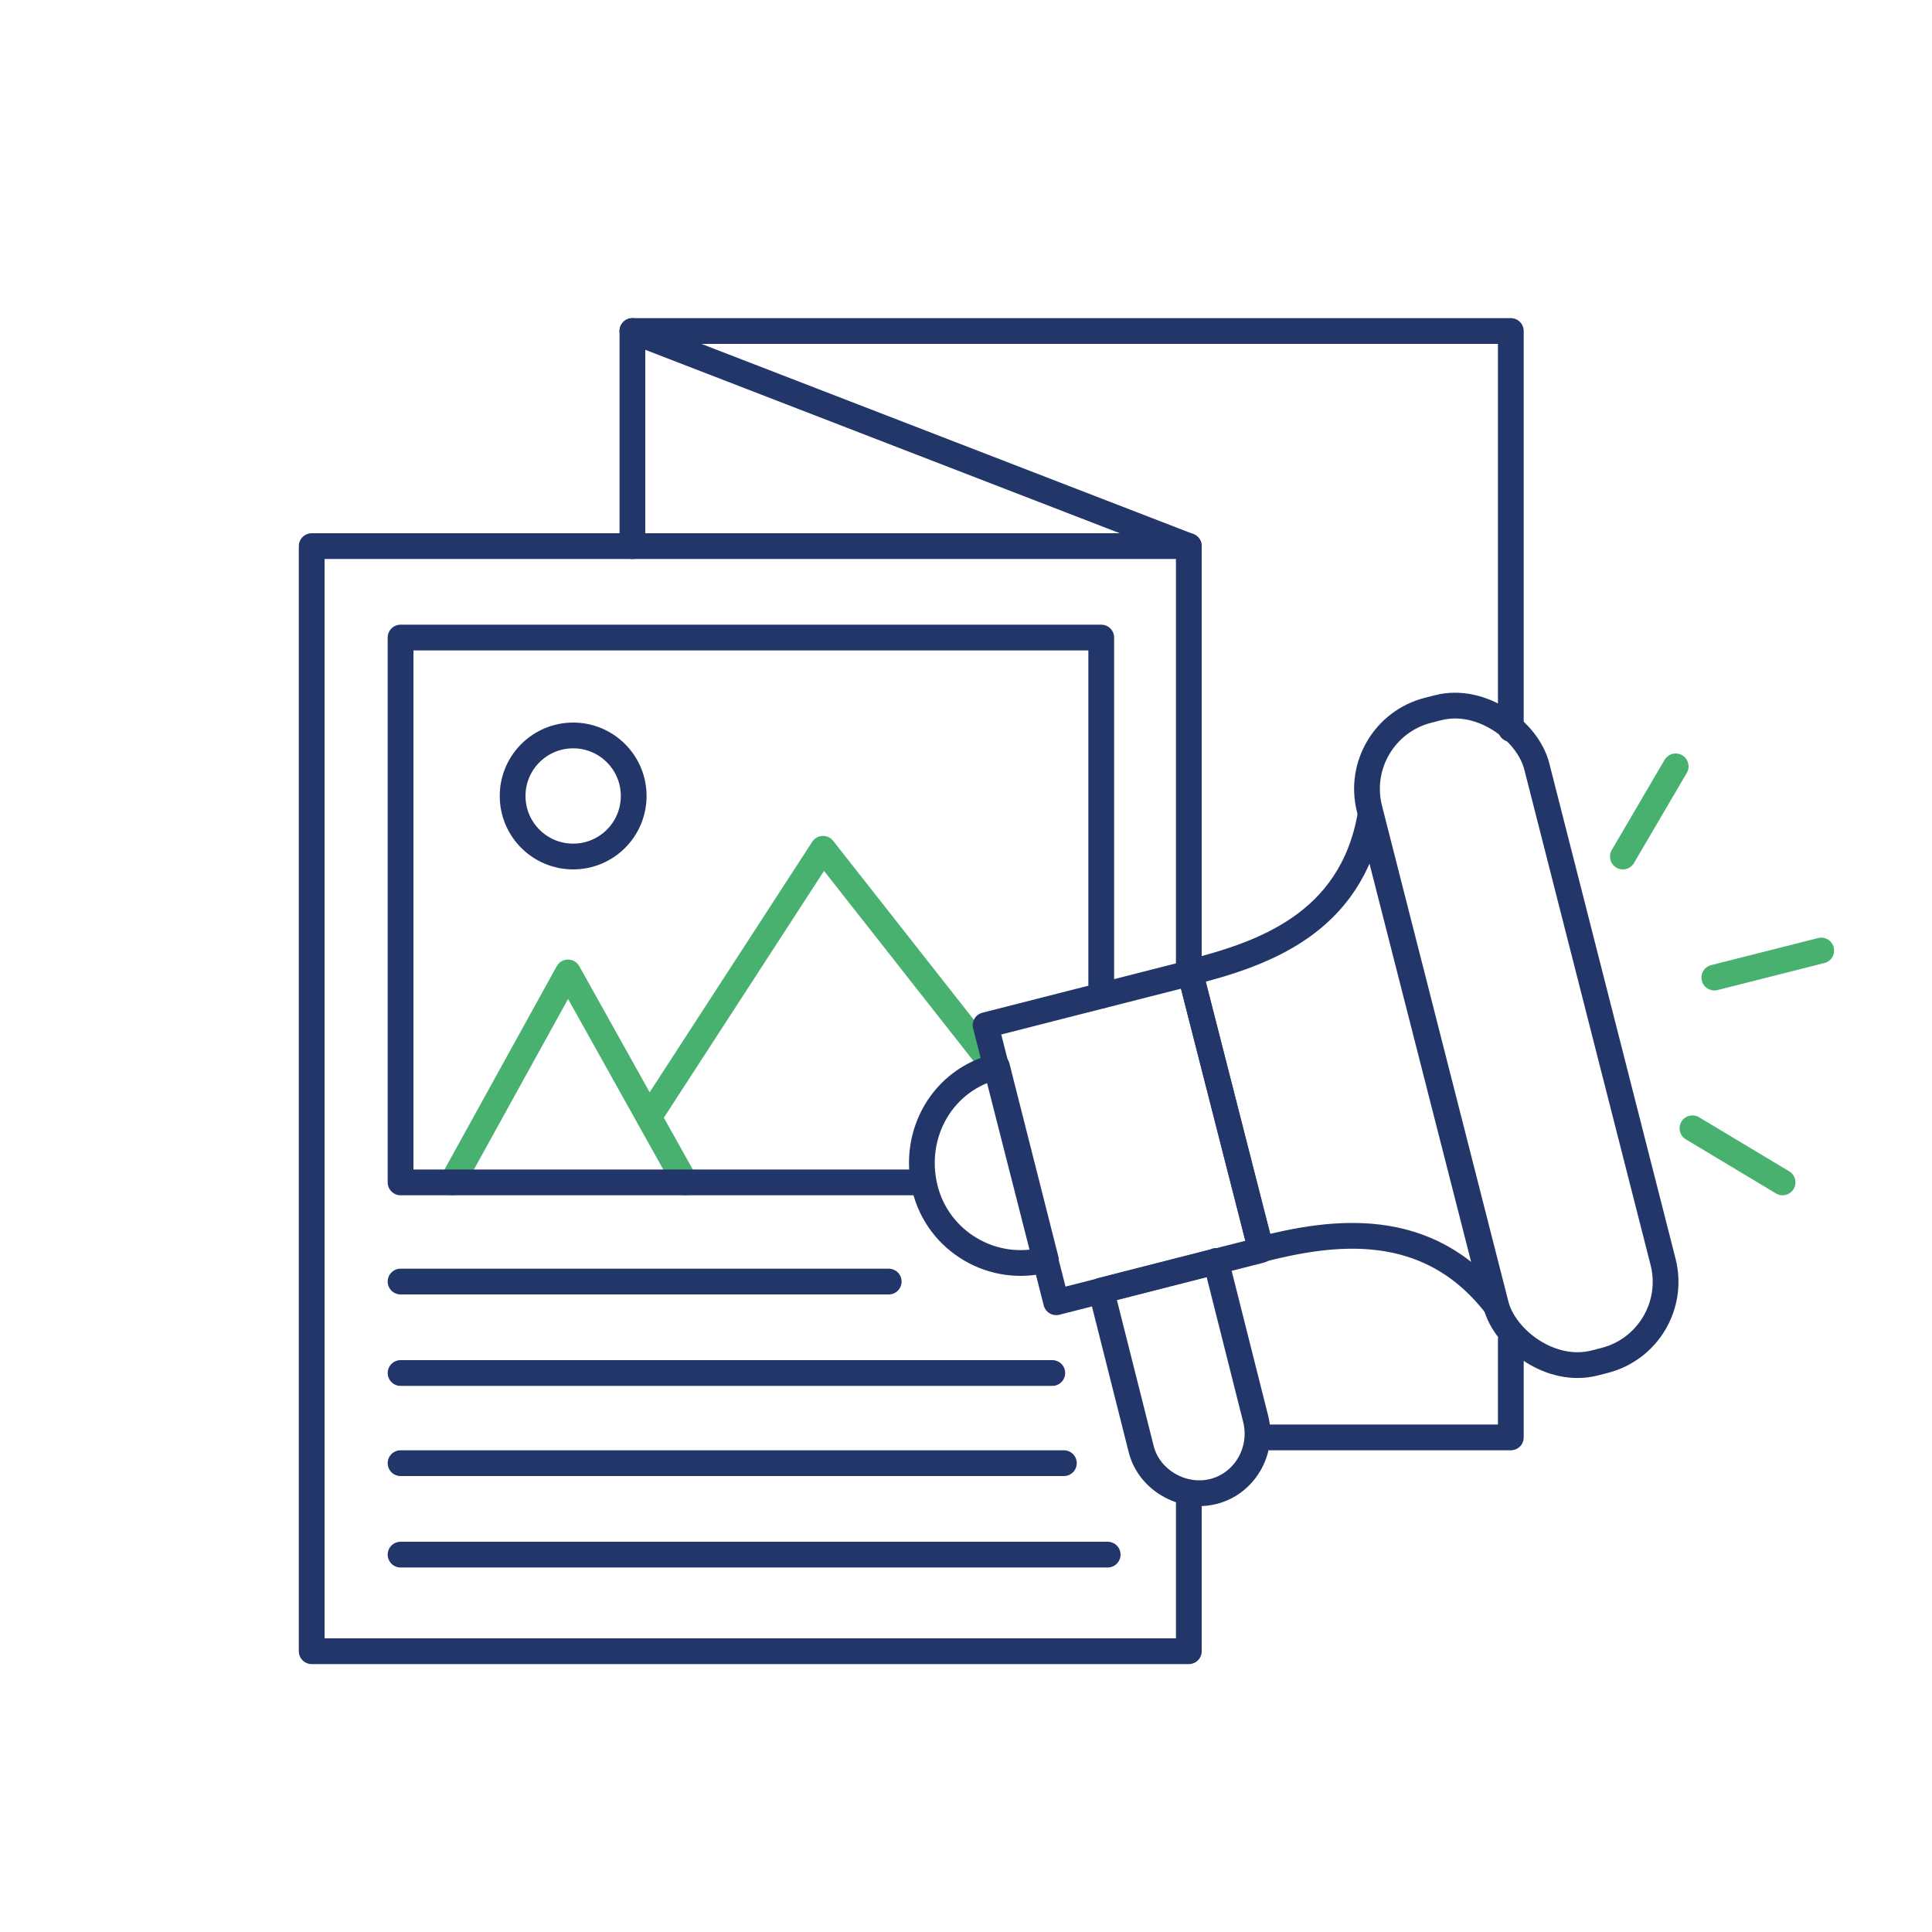<?xml version="1.0" encoding="UTF-8"?>
<svg xmlns="http://www.w3.org/2000/svg" version="1.1" viewBox="0 0 150 150">
  <defs>
    <style>
      .cls-1 {
        stroke: #49b170;
      }

      .cls-1, .cls-2 {
        fill: none;
        stroke-linecap: round;
        stroke-linejoin: round;
        stroke-width: 2px;
      }

      .cls-2 {
        stroke: #22366a;
      }
    </style>
  </defs>
  <!-- Generator: Adobe Illustrator 28.7.1, SVG Export Plug-In . SVG Version: 1.2.0 Build 142)  -->
  <g>
    <g id="Layer_1">
      <g>
        <polyline class="cls-1" points="35.1 91.8 44.1 75.5 53.2 91.8"/>
        <polyline class="cls-1" points="77.5 83.2 63.9 65.9 50.4 86.7"/>
        <polyline class="cls-2" points="92.3 115.9 92.3 128.2 24.2 128.2 24.2 42.4 92.3 42.4 92.3 75.6"/>
        <g>
          <rect class="cls-2" x="79" y="77.2" width="16.4" height="22.2" transform="translate(-19.1 24.3) rotate(-14.3)"/>
          <path class="cls-2" d="M106.4,63.3l9.7,38c-5.3-6.8-12.7-5.7-18.2-4.3l-5.5-21.5c5.5-1.4,12.5-3.7,14-12.2Z"/>
          <rect class="cls-2" x="111" y="54.3" width="13.4" height="52.3" rx="6.3" ry="6.3" transform="translate(-16.2 31.5) rotate(-14.3)"/>
          <path class="cls-2" d="M81.2,97.8c-4.1,1.1-8.4-1.4-9.4-5.6s1.4-8.4,5.6-9.4l3.8,15Z"/>
          <path class="cls-2" d="M94.4,97.9l3.1,12.3c.6,2.5-.9,5-3.3,5.6s-5-.9-5.6-3.3l-3.1-12.3,9-2.3Z"/>
          <g>
            <line class="cls-1" x1="130.1" y1="59.5" x2="126" y2="66.5"/>
            <line class="cls-1" x1="141.4" y1="73.8" x2="133.1" y2="75.9"/>
            <line class="cls-1" x1="138.4" y1="91.8" x2="131.4" y2="87.6"/>
          </g>
        </g>
        <polyline class="cls-2" points="117.3 104 117.3 111.6 97.7 111.6"/>
        <polyline class="cls-2" points="49.1 42.4 49.1 25.7 117.3 25.7 117.3 56.6"/>
        <line class="cls-2" x1="92.3" y1="42.4" x2="49.1" y2="25.7"/>
        <polyline class="cls-2" points="71.5 91.8 31.1 91.8 31.1 49.5 85.5 49.5 85.5 77.3"/>
        <line class="cls-2" x1="31.1" y1="99.5" x2="69" y2="99.5"/>
        <line class="cls-2" x1="31.1" y1="106.6" x2="81.7" y2="106.6"/>
        <line class="cls-2" x1="31.1" y1="113.6" x2="82.6" y2="113.6"/>
        <line class="cls-2" x1="31.1" y1="120.7" x2="86" y2="120.7"/>
        <circle class="cls-2" cx="44.5" cy="61.8" r="4.7"/>
      </g>
    </g>
  </g>
</svg>